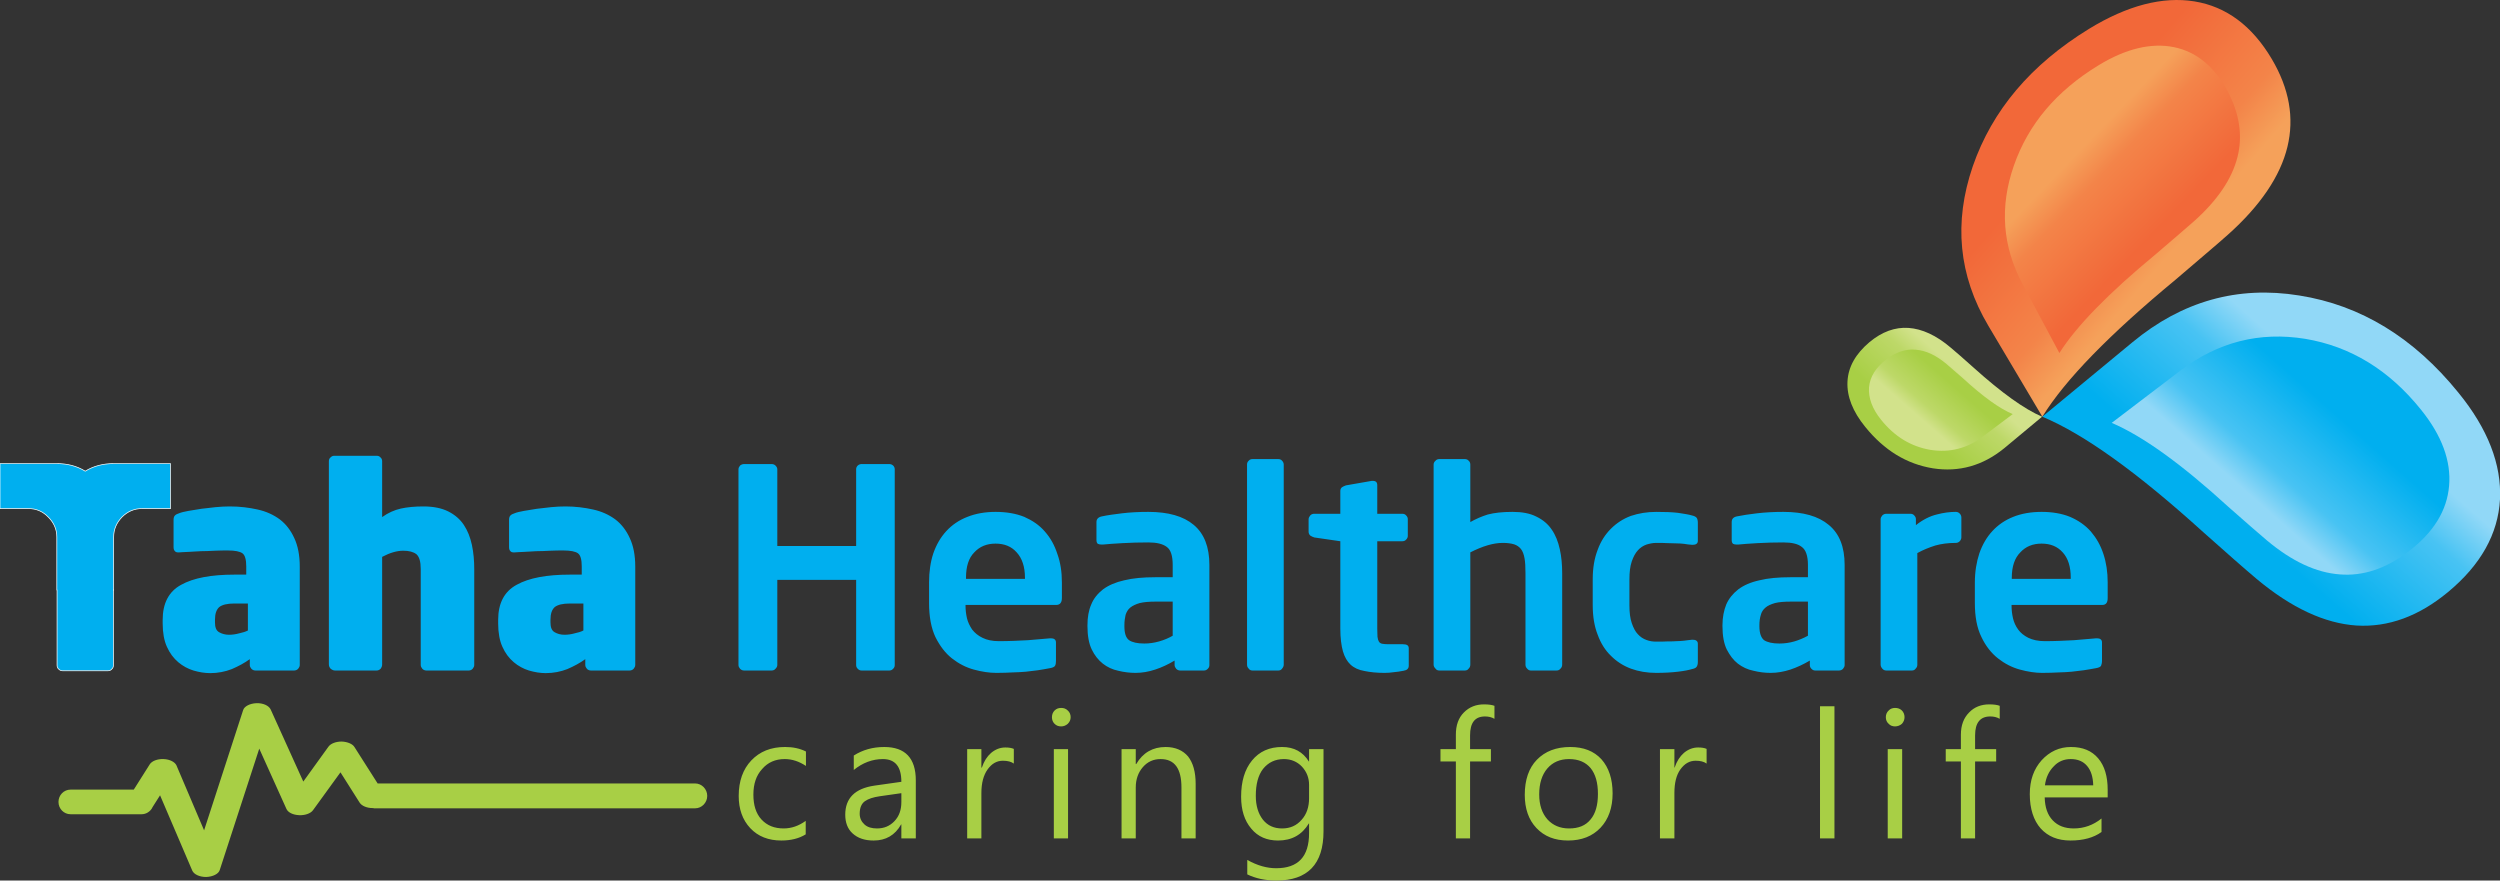 <?xml version="1.0" encoding="UTF-8"?>
<!DOCTYPE svg PUBLIC "-//W3C//DTD SVG 1.1//EN" "http://www.w3.org/Graphics/SVG/1.1/DTD/svg11.dtd">
<!-- Creator: CorelDRAW X8 -->
<svg xmlns="http://www.w3.org/2000/svg" xml:space="preserve" width="10.559in" height="3.719in" version="1.1" style="shape-rendering:geometricPrecision; text-rendering:geometricPrecision; image-rendering:optimizeQuality; fill-rule:evenodd; clip-rule:evenodd"
viewBox="0 0 10559 3719"
 xmlns:xlink="http://www.w3.org/1999/xlink">
 <rect x="0" y="0" width="10559" height="3719" fill="#333333" stroke="none"/>
 <defs>
  <style type="text/css">
   <![CDATA[
    .str0 {stroke:#FEFEFE;stroke-width:3}
    .fil7 {fill:#A8CF45}
    .fil0 {fill:#00AFEF}
    .fil3 {fill:url(#id0)}
    .fil4 {fill:url(#id1)}
    .fil2 {fill:url(#id2)}
    .fil1 {fill:url(#id3)}
    .fil6 {fill:url(#id4)}
    .fil5 {fill:url(#id5)}
   ]]>
  </style>
  <linearGradient id="id0" gradientUnits="userSpaceOnUse" x1="9471.16" y1="2217.78" x2="9922.43" y2="1703.34">
   <stop offset="0" style="stop-opacity:1; stop-color:#00AFEF"/>
   <stop offset="0.702" style="stop-opacity:1; stop-color:#48C3F3"/>
   <stop offset="1" style="stop-opacity:1; stop-color:#91D8F7"/>
  </linearGradient>
  <linearGradient id="id1" gradientUnits="userSpaceOnUse" xlink:href="#id0" x1="9871.98" y1="1752.57" x2="9542.38" y2="2125.26">
  </linearGradient>
  <linearGradient id="id2" gradientUnits="userSpaceOnUse" x1="9138.17" y1="940.924" x2="8800.81" y2="617.425">
   <stop offset="0" style="stop-opacity:1; stop-color:#F26839"/>
   <stop offset="0.702" style="stop-opacity:1; stop-color:#F38449"/>
   <stop offset="1" style="stop-opacity:1; stop-color:#F5A15A"/>
  </linearGradient>
  <linearGradient id="id3" gradientUnits="userSpaceOnUse" xlink:href="#id2" x1="8748.31" y1="584.094" x2="9226.87" y2="1001.79">
  </linearGradient>
  <linearGradient id="id4" gradientUnits="userSpaceOnUse" x1="8229.84" y1="1609.9" x2="8100.46" y2="1757.5">
   <stop offset="0" style="stop-opacity:1; stop-color:#A8CF45"/>
   <stop offset="0.702" style="stop-opacity:1; stop-color:#BDD868"/>
   <stop offset="1" style="stop-opacity:1; stop-color:#D2E28B"/>
  </linearGradient>
  <linearGradient id="id5" gradientUnits="userSpaceOnUse" xlink:href="#id4" x1="8072.39" y1="1783.36" x2="8267.17" y2="1565.76">
  </linearGradient>
 </defs>
 <g id="Layer_x0020_1">
  <g id="_2137081361184">
   <path class="fil0 str0" d="M240 2492l0 -224c0,-32 -12,-60 -36,-84 -23,-24 -51,-36 -84,-36l-120 0 0 -190 240 0c44,0 84,10 120,32 36,-22 76,-32 120,-32l240 0 0 190 -120 0c-33,0 -61,12 -85,36 -23,24 -35,52 -35,84l0 224 -1 0 0 318c0,6 -2,12 -7,16 -4,5 -10,7 -16,7l-192 0c-6,0 -11,-2 -16,-7 -5,-4 -7,-10 -7,-16l0 -318 -1 0z"/>
   <g>
    <path class="fil1" d="M8626 1760c97,-157 285,-349 563,-579 99,-85 173,-147 220,-189 138,-123 222,-248 252,-371 30,-123 8,-247 -66,-372 -83,-140 -192,-221 -326,-243 -135,-22 -284,17 -446,116 -246,151 -409,344 -491,581 -81,237 -60,460 66,673l228 384z"/>
    <path class="fil2" d="M8698 1491c72,-114 208,-253 409,-419 72,-62 125,-107 159,-137 100,-89 161,-180 184,-271 23,-90 9,-183 -41,-278 -57,-106 -133,-168 -228,-187 -95,-19 -202,6 -318,77 -177,108 -296,248 -357,423 -61,174 -49,341 37,502l155 290z"/>
    <path class="fil3" d="M8626 1760c177,74 402,236 679,487 101,90 176,156 226,198 147,123 288,188 422,197 134,8 263,-39 386,-141 139,-115 212,-246 220,-392 7,-147 -51,-298 -176,-451 -188,-232 -412,-369 -672,-410 -260,-42 -495,24 -705,198l-380 314z"/>
    <path class="fil4" d="M8919 1786c129,55 293,172 492,354 73,64 127,112 163,142 106,89 209,137 309,144 99,8 195,-25 290,-97 105,-80 162,-172 171,-277 9,-104 -30,-212 -119,-322 -134,-167 -297,-267 -489,-299 -192,-31 -368,13 -528,135l-289 220z"/>
    <path class="fil5" d="M8625 1760c-75,-32 -171,-101 -289,-207 -43,-38 -75,-67 -96,-84 -62,-53 -122,-80 -179,-84 -57,-4 -112,16 -165,60 -58,49 -90,104 -93,167 -3,62 22,126 75,191 80,99 175,157 286,175 110,17 210,-11 300,-84l161 -134z"/>
    <path class="fil6" d="M8501 1749c-55,-23 -125,-73 -210,-151 -31,-27 -54,-47 -69,-60 -45,-38 -89,-58 -131,-61 -42,-4 -83,10 -124,41 -44,34 -69,73 -73,118 -3,44 13,90 51,137 57,71 126,113 208,127 82,13 156,-6 224,-58l124 -93z"/>
   </g>
   <path class="fil0" d="M8902 2526c0,19 -7,29 -23,29l-383 0 0 4c0,17 2,34 6,52 4,17 11,33 22,48 10,14 25,26 43,35 19,9 42,14 70,14 43,0 84,-2 122,-4 38,-3 69,-6 94,-8l4 0c6,0 11,1 15,4 4,3 6,7 6,14l0 77c0,9 -2,16 -4,21 -3,5 -10,8 -21,10 -19,3 -36,7 -53,9 -16,2 -33,4 -50,6 -16,1 -35,3 -55,3 -20,1 -43,2 -70,2 -29,0 -61,-5 -94,-14 -33,-9 -64,-25 -92,-47 -28,-22 -52,-52 -70,-90 -19,-38 -28,-86 -28,-144l0 -87c0,-45 7,-87 19,-123 13,-37 31,-68 55,-94 24,-26 53,-46 88,-60 35,-14 75,-21 120,-21 45,0 86,7 120,21 35,15 64,35 88,62 23,27 41,58 53,95 12,36 18,76 18,120l0 66zm-156 -86c0,-46 -11,-82 -34,-107 -22,-25 -52,-37 -89,-37 -37,0 -67,12 -90,37 -24,24 -36,60 -36,107l0 5 249 0 0 -5zm-462 -170c0,6 -3,12 -7,16 -5,5 -10,7 -17,7 -32,0 -61,4 -86,11 -25,8 -51,18 -76,32l0 471c0,7 -2,12 -7,17 -4,6 -10,8 -16,8l-108 0c-6,0 -12,-2 -17,-8 -4,-5 -7,-10 -7,-17l0 -614c0,-6 3,-11 7,-16 5,-5 11,-7 17,-7l102 0c6,0 12,2 16,7 5,5 7,10 7,16l0 25c29,-23 59,-38 88,-45 30,-8 57,-11 80,-11 7,0 12,2 17,7 4,4 7,10 7,16l0 85zm-493 539c0,6 -3,11 -7,16 -5,5 -11,7 -17,7l-100 0c-6,0 -11,-2 -16,-7 -5,-5 -7,-10 -7,-16l0 -19c-27,16 -55,29 -82,38 -28,9 -55,14 -84,14 -24,0 -48,-3 -72,-9 -25,-5 -46,-15 -66,-30 -19,-15 -34,-35 -47,-60 -12,-25 -18,-58 -18,-98l0 -4c0,-34 6,-63 16,-88 11,-25 28,-46 51,-64 23,-17 52,-30 89,-38 36,-9 80,-13 131,-13l74 0 0 -52c0,-38 -9,-64 -26,-76 -16,-13 -42,-19 -78,-19 -37,0 -74,1 -109,3 -35,2 -62,4 -82,6l-6 0c-6,0 -11,-1 -15,-3 -4,-3 -6,-8 -6,-17l0 -75c0,-13 7,-21 22,-24 24,-5 52,-9 85,-13 34,-4 71,-6 111,-6 84,0 148,18 192,55 45,37 67,93 67,169l0 423zm-155 -268l-74 0c-27,0 -49,2 -65,6 -17,5 -31,11 -40,19 -10,8 -17,19 -20,31 -4,13 -6,27 -6,44l0 4c0,29 7,49 20,59 14,9 35,14 65,14 21,0 42,-3 63,-9 20,-6 39,-14 57,-24l0 -144zm-465 255c0,9 -2,16 -5,20 -3,5 -10,8 -20,10 -13,4 -33,8 -59,11 -25,3 -56,5 -92,5 -39,0 -74,-6 -107,-18 -32,-12 -60,-30 -84,-54 -24,-23 -43,-53 -56,-89 -14,-35 -21,-77 -21,-125l0 -109c0,-48 7,-89 21,-125 13,-36 32,-65 56,-89 24,-24 52,-42 84,-54 33,-11 68,-17 107,-17 36,0 67,1 92,4 26,4 46,7 59,11 10,2 17,6 20,10 3,4 5,11 5,21l0 76c0,6 -2,11 -6,13 -4,3 -9,4 -15,4l-4 0c-12,-1 -23,-2 -33,-4 -10,-1 -20,-2 -31,-2 -11,0 -24,-1 -38,-1 -14,-1 -31,-1 -49,-1 -14,0 -28,3 -41,7 -14,5 -26,13 -36,24 -11,12 -19,27 -26,47 -7,20 -10,46 -10,76l0 109c0,31 3,56 10,76 7,20 15,36 26,47 10,11 22,19 36,24 13,5 27,7 41,7 18,0 35,0 49,-1 14,0 27,0 38,-1 11,0 21,-1 31,-2 10,-1 21,-3 33,-4l4 0c6,0 11,1 15,4 4,3 6,7 6,13l0 77zm-573 11c0,7 -2,12 -7,17 -5,6 -10,8 -17,8l-108 0c-6,0 -11,-2 -16,-8 -5,-5 -7,-10 -7,-17l0 -386c0,-26 -1,-47 -4,-63 -3,-17 -8,-30 -15,-39 -7,-9 -17,-16 -29,-20 -13,-4 -29,-6 -48,-6 -40,0 -86,14 -137,40l0 474c0,7 -2,12 -7,17 -4,6 -10,8 -16,8l-108 0c-6,0 -12,-2 -16,-8 -5,-5 -8,-10 -8,-17l0 -845c0,-6 3,-12 8,-16 4,-5 10,-7 16,-7l108 0c6,0 12,2 16,7 5,4 7,10 7,16l0 243c23,-13 48,-24 74,-32 27,-7 61,-11 104,-11 40,0 74,6 101,20 27,13 49,31 65,55 16,23 27,51 34,83 7,31 10,65 10,101l0 386zm-648 5c0,12 -8,19 -22,21 -15,3 -28,5 -41,6 -13,2 -26,3 -39,3 -33,0 -62,-3 -85,-8 -24,-4 -44,-13 -59,-27 -14,-13 -25,-32 -32,-56 -7,-25 -11,-57 -11,-96l0 -369 -110 -16c-7,-2 -12,-5 -17,-8 -4,-4 -7,-9 -7,-16l0 -53c0,-6 3,-11 7,-16 5,-5 10,-7 17,-7l110 0 0 -96c0,-7 2,-12 7,-16 5,-3 10,-6 17,-8l109 -19 4 0c13,0 19,6 19,18l0 121 106 0c6,0 12,2 16,7 5,5 7,10 7,16l0 70c0,6 -2,11 -7,16 -4,5 -10,7 -16,7l-106 0 0 369c0,15 1,26 1,35 1,9 3,15 6,20 3,5 8,8 14,9 6,1 14,2 25,2l62 0c17,0 25,5 25,17l0 74zm-528 -5c0,7 -3,12 -7,17 -4,6 -10,8 -16,8l-109 0c-6,0 -12,-2 -16,-8 -5,-5 -7,-10 -7,-17l0 -845c0,-6 2,-12 7,-16 4,-5 10,-7 16,-7l109 0c6,0 12,2 16,7 4,4 7,10 7,16l0 845zm-314 2c0,6 -2,11 -7,16 -5,5 -10,7 -16,7l-100 0c-6,0 -12,-2 -17,-7 -4,-5 -7,-10 -7,-16l0 -19c-27,16 -54,29 -82,38 -27,9 -55,14 -83,14 -24,0 -49,-3 -73,-9 -24,-5 -46,-15 -65,-30 -19,-15 -35,-35 -47,-60 -12,-25 -18,-58 -18,-98l0 -4c0,-34 5,-63 16,-88 10,-25 27,-46 50,-64 23,-17 53,-30 89,-38 37,-9 80,-13 131,-13l74 0 0 -52c0,-38 -8,-64 -25,-76 -17,-13 -43,-19 -78,-19 -38,0 -74,1 -109,3 -36,2 -63,4 -83,6l-5 0c-7,0 -12,-1 -16,-3 -4,-3 -6,-8 -6,-17l0 -75c0,-13 8,-21 23,-24 23,-5 52,-9 85,-13 33,-4 70,-6 111,-6 84,0 148,18 192,55 44,37 66,93 66,169l0 423zm-155 -268l-74 0c-26,0 -48,2 -65,6 -17,5 -30,11 -40,19 -10,8 -16,19 -20,31 -3,13 -5,27 -5,44l0 4c0,29 6,49 20,59 13,9 35,14 64,14 21,0 42,-3 63,-9 21,-6 40,-14 57,-24l0 -144zm-468 -15c0,19 -8,29 -24,29l-383 0 0 4c0,17 2,34 6,52 4,17 12,33 22,48 11,14 25,26 44,35 18,9 41,14 69,14 43,0 84,-2 122,-4 38,-3 69,-6 94,-8l4 0c6,0 11,1 15,4 4,3 6,7 6,14l0 77c0,9 -1,16 -4,21 -3,5 -10,8 -21,10 -18,3 -36,7 -52,9 -17,2 -34,4 -50,6 -17,1 -36,3 -56,3 -19,1 -43,2 -69,2 -30,0 -62,-5 -95,-14 -33,-9 -64,-25 -92,-47 -28,-22 -51,-52 -70,-90 -18,-38 -27,-86 -27,-144l0 -87c0,-45 6,-87 18,-123 13,-37 31,-68 55,-94 24,-26 53,-46 89,-60 35,-14 75,-21 119,-21 46,0 86,7 121,21 34,15 64,35 87,62 24,27 41,58 53,95 13,36 19,76 19,120l0 66zm-156 -86c0,-46 -12,-82 -35,-107 -22,-25 -52,-37 -89,-37 -37,0 -67,12 -90,37 -24,24 -35,60 -35,107l0 5 249 0 0 -5zm-550 369c0,6 -2,11 -7,16 -5,5 -10,7 -16,7l-117 0c-6,0 -11,-2 -16,-7 -5,-5 -7,-10 -7,-16l0 -360 -333 0 0 360c0,6 -3,11 -8,16 -4,5 -10,7 -16,7l-116 0c-6,0 -12,-2 -17,-7 -4,-5 -7,-10 -7,-16l0 -827c0,-6 3,-11 7,-16 5,-4 11,-6 17,-6l116 0c6,0 12,2 16,6 5,5 8,10 8,16l0 324 333 0 0 -324c0,-6 2,-11 7,-16 5,-4 10,-6 16,-6l117 0c6,0 11,2 16,6 5,5 7,10 7,16l0 827zm-1096 0c0,6 -3,11 -7,16 -5,5 -11,7 -17,7l-163 0c-6,0 -12,-2 -17,-7 -4,-5 -7,-10 -7,-16l0 -25c-22,16 -48,30 -76,42 -28,11 -59,17 -91,17 -24,0 -47,-4 -71,-11 -23,-7 -45,-19 -64,-35 -20,-17 -36,-38 -48,-65 -12,-26 -18,-60 -18,-99l0 -15c0,-70 26,-120 78,-148 52,-29 127,-43 225,-43l50 0 0 -34c0,-29 -5,-48 -16,-56 -11,-8 -32,-12 -61,-12 -17,0 -35,0 -55,1 -21,1 -41,2 -60,2 -19,1 -37,2 -53,3 -17,1 -29,1 -37,2 -10,1 -17,-1 -20,-6 -4,-4 -5,-10 -5,-17l0 -114c0,-9 2,-15 6,-19 4,-4 10,-7 17,-9 9,-4 23,-7 39,-10 17,-3 35,-6 55,-9 20,-2 40,-5 61,-7 21,-2 41,-3 60,-3 42,0 81,5 117,13 36,8 67,22 94,42 26,20 46,46 61,79 15,32 23,72 23,120l0 416zm-219 -260l-57 0c-30,0 -51,5 -64,15 -12,11 -18,28 -18,53l0 12c0,20 5,34 17,41 12,7 26,11 42,11 14,0 29,-2 43,-6 15,-3 27,-7 37,-12l0 -114zm-461 260c0,6 -3,11 -7,16 -5,5 -10,7 -17,7l-178 0c-6,0 -12,-2 -17,-7 -4,-5 -7,-10 -7,-16l0 -405c0,-32 -6,-52 -18,-63 -13,-10 -31,-15 -56,-15 -27,0 -57,9 -89,26l0 454c0,7 -2,12 -6,18 -5,5 -10,8 -17,8l-176 0c-7,0 -13,-3 -19,-8 -5,-6 -7,-11 -7,-18l0 -858c0,-6 2,-12 7,-16 5,-5 10,-7 16,-7l179 0c6,0 12,2 16,7 5,4 7,10 7,16l0 236c25,-18 52,-30 79,-36 27,-6 59,-9 95,-9 42,0 77,7 105,21 28,14 50,33 66,57 16,24 27,52 34,84 7,33 10,67 10,103l0 405zm-737 0c0,6 -3,11 -7,16 -5,5 -11,7 -17,7l-163 0c-6,0 -12,-2 -17,-7 -4,-5 -7,-10 -7,-16l0 -25c-22,16 -48,30 -76,42 -28,11 -59,17 -91,17 -24,0 -47,-4 -71,-11 -23,-7 -45,-19 -64,-35 -20,-17 -36,-38 -48,-65 -12,-26 -18,-60 -18,-99l0 -15c0,-70 26,-120 78,-148 52,-29 127,-43 225,-43l50 0 0 -34c0,-29 -5,-48 -16,-56 -11,-8 -32,-12 -61,-12 -17,0 -35,0 -55,1 -21,1 -41,2 -60,2 -19,1 -37,2 -53,3 -17,1 -29,1 -37,2 -10,1 -17,-1 -20,-6 -4,-4 -5,-10 -5,-17l0 -114c0,-9 2,-15 6,-19 4,-4 10,-7 17,-9 9,-4 23,-7 39,-10 17,-3 35,-6 55,-9 20,-2 40,-5 61,-7 21,-2 41,-3 60,-3 42,0 81,5 117,13 36,8 67,22 94,42 26,20 46,46 61,79 15,32 23,72 23,120l0 416zm-219 -260l-57 0c-30,0 -51,5 -64,15 -12,11 -18,28 -18,53l0 12c0,20 5,34 17,41 12,7 26,11 42,11 14,0 29,-2 43,-6 15,-3 27,-7 37,-12l0 -114z"/>
   <path class="fil7" d="M3403 3524c-29,18 -64,26 -103,26 -54,0 -98,-17 -131,-52 -33,-35 -49,-81 -49,-136 0,-63 18,-113 53,-150 36,-38 83,-57 143,-57 33,0 62,6 88,19l0 61c-29,-19 -58,-29 -90,-29 -39,0 -71,14 -95,42 -25,27 -37,63 -37,108 0,45 11,80 34,105 24,26 55,38 94,38 33,0 64,-11 93,-32l0 57zm5499 -156l-266 0c1,42 12,74 34,97 22,23 51,34 89,34 43,0 82,-14 117,-42l0 57c-33,24 -77,36 -131,36 -54,0 -95,-17 -126,-51 -30,-34 -46,-83 -46,-145 0,-59 17,-106 50,-143 34,-37 75,-56 124,-56 50,0 88,16 115,48 27,32 40,76 40,133l0 32zm-61 -51c-1,-35 -9,-62 -26,-82 -16,-19 -39,-29 -69,-29 -28,0 -53,10 -72,31 -20,20 -33,47 -37,80l204 0zm-395 -281c-12,-7 -25,-10 -40,-10 -42,0 -64,26 -64,80l0 58 89 0 0 52 -89 0 0 325 -60 0 0 -325 -64 0 0 -52 64 0 0 -61c0,-40 12,-71 35,-94 22,-23 51,-34 85,-34 19,0 33,2 44,6l0 55zm-442 32c-10,0 -20,-3 -27,-11 -8,-7 -12,-16 -12,-28 0,-11 4,-21 12,-28 7,-8 17,-11 27,-11 11,0 21,3 29,11 7,7 11,17 11,28 0,11 -4,20 -11,28 -8,7 -18,11 -29,11zm30 473l-61 0 0 -377 61 0 0 377zm-286 0l-61 0 0 -558 61 0 0 558zm-540 -316c-11,-8 -26,-12 -46,-12 -26,0 -47,12 -65,37 -17,24 -25,57 -25,99l0 192 -61 0 0 -377 61 0 0 78 1 0c9,-27 22,-47 39,-62 18,-15 38,-23 60,-23 16,0 27,2 36,6l0 62zm-585 325c-56,0 -100,-17 -134,-53 -33,-35 -49,-82 -49,-140 0,-63 17,-113 51,-148 35,-36 82,-54 141,-54 56,0 100,17 132,52 31,35 47,83 47,144 0,60 -17,109 -51,145 -34,36 -80,54 -137,54zm4 -344c-38,0 -69,13 -92,40 -22,26 -34,62 -34,109 0,45 12,80 35,106 23,25 53,38 91,38 40,0 70,-12 91,-38 21,-25 31,-61 31,-108 0,-47 -10,-83 -31,-109 -21,-25 -51,-38 -91,-38zm-315 -170c-12,-7 -25,-10 -40,-10 -42,0 -63,26 -63,80l0 58 88 0 0 52 -88 0 0 325 -60 0 0 -325 -65 0 0 -52 65 0 0 -61c0,-40 11,-71 34,-94 23,-23 51,-34 85,-34 19,0 33,2 44,6l0 55zm-722 475c0,139 -67,208 -199,208 -47,0 -88,-9 -123,-26l0 -61c43,24 83,35 122,35 93,0 139,-49 139,-148l0 -41 -1 0c-29,48 -72,72 -130,72 -47,0 -85,-16 -113,-50 -29,-34 -43,-79 -43,-135 0,-64 15,-115 46,-153 31,-38 73,-57 127,-57 51,0 88,21 113,61l1 0 0 -52 61 0 0 347zm-61 -140l0 -56c0,-30 -10,-55 -30,-77 -20,-21 -46,-32 -76,-32 -37,0 -66,14 -88,41 -21,27 -31,65 -31,114 0,42 10,75 30,101 20,25 47,37 81,37 34,0 61,-12 82,-36 22,-24 32,-55 32,-92zm-479 170l-60 0 0 -215c0,-80 -29,-120 -88,-120 -30,0 -55,11 -75,34 -20,23 -30,52 -30,86l0 215 -60 0 0 -377 60 0 0 63 2 0c28,-48 70,-72 124,-72 41,0 73,14 95,40 21,27 32,65 32,116l0 230zm-568 -473c-11,0 -20,-3 -28,-11 -7,-7 -11,-16 -11,-28 0,-11 4,-21 11,-28 8,-8 17,-11 28,-11 11,0 20,3 28,11 8,7 12,17 12,28 0,11 -4,20 -12,28 -8,7 -17,11 -28,11zm29 473l-60 0 0 -377 60 0 0 377zm-229 -316c-11,-8 -26,-12 -46,-12 -26,0 -47,12 -65,37 -17,24 -26,57 -26,99l0 192 -60 0 0 -377 60 0 0 78 2 0c9,-27 22,-47 39,-62 18,-15 38,-23 60,-23 15,0 27,2 36,6l0 62zm-414 316l-61 0 0 -59 -1 0c-26,46 -65,68 -116,68 -38,0 -67,-10 -89,-30 -21,-19 -31,-46 -31,-79 0,-70 41,-111 124,-123l113 -16c0,-64 -26,-96 -78,-96 -45,0 -86,16 -123,46l0 -61c38,-24 80,-36 129,-36 88,0 133,47 133,141l0 245zm-61 -191l-91 13c-28,4 -49,11 -63,21 -14,10 -22,27 -22,53 0,18 7,33 20,45 13,12 31,17 53,17 30,0 54,-10 74,-31 20,-21 29,-48 29,-80l0 -38z"/>
   <path class="fil7" d="M1595 3309l1341 0c28,0 51,24 51,52l0 1c0,28 -23,52 -51,52l-1355 0c-2,0 -3,0 -5,-1l-2 0c-24,0 -46,-9 -55,-23l-81 -128 -116 160c-10,14 -34,22 -58,21 -26,-1 -47,-11 -54,-26l-115 -255 -167 513c-5,16 -29,28 -57,29 0,0 -1,0 -1,0 -27,0 -51,-11 -58,-27l-136 -318 -33 52 0 1c-9,16 -26,27 -45,27l-300 0c-28,0 -51,-23 -51,-52l0 0c0,-29 23,-52 51,-52l267 0 67 -106c9,-15 33,-24 59,-23 26,1 47,12 54,26l117 275 165 -508c5,-16 29,-28 56,-29 28,-1 52,10 60,26l138 305 106 -147c10,-14 32,-22 56,-22 25,1 46,10 54,23l98 154z"/>
  </g>
 </g>
</svg>
